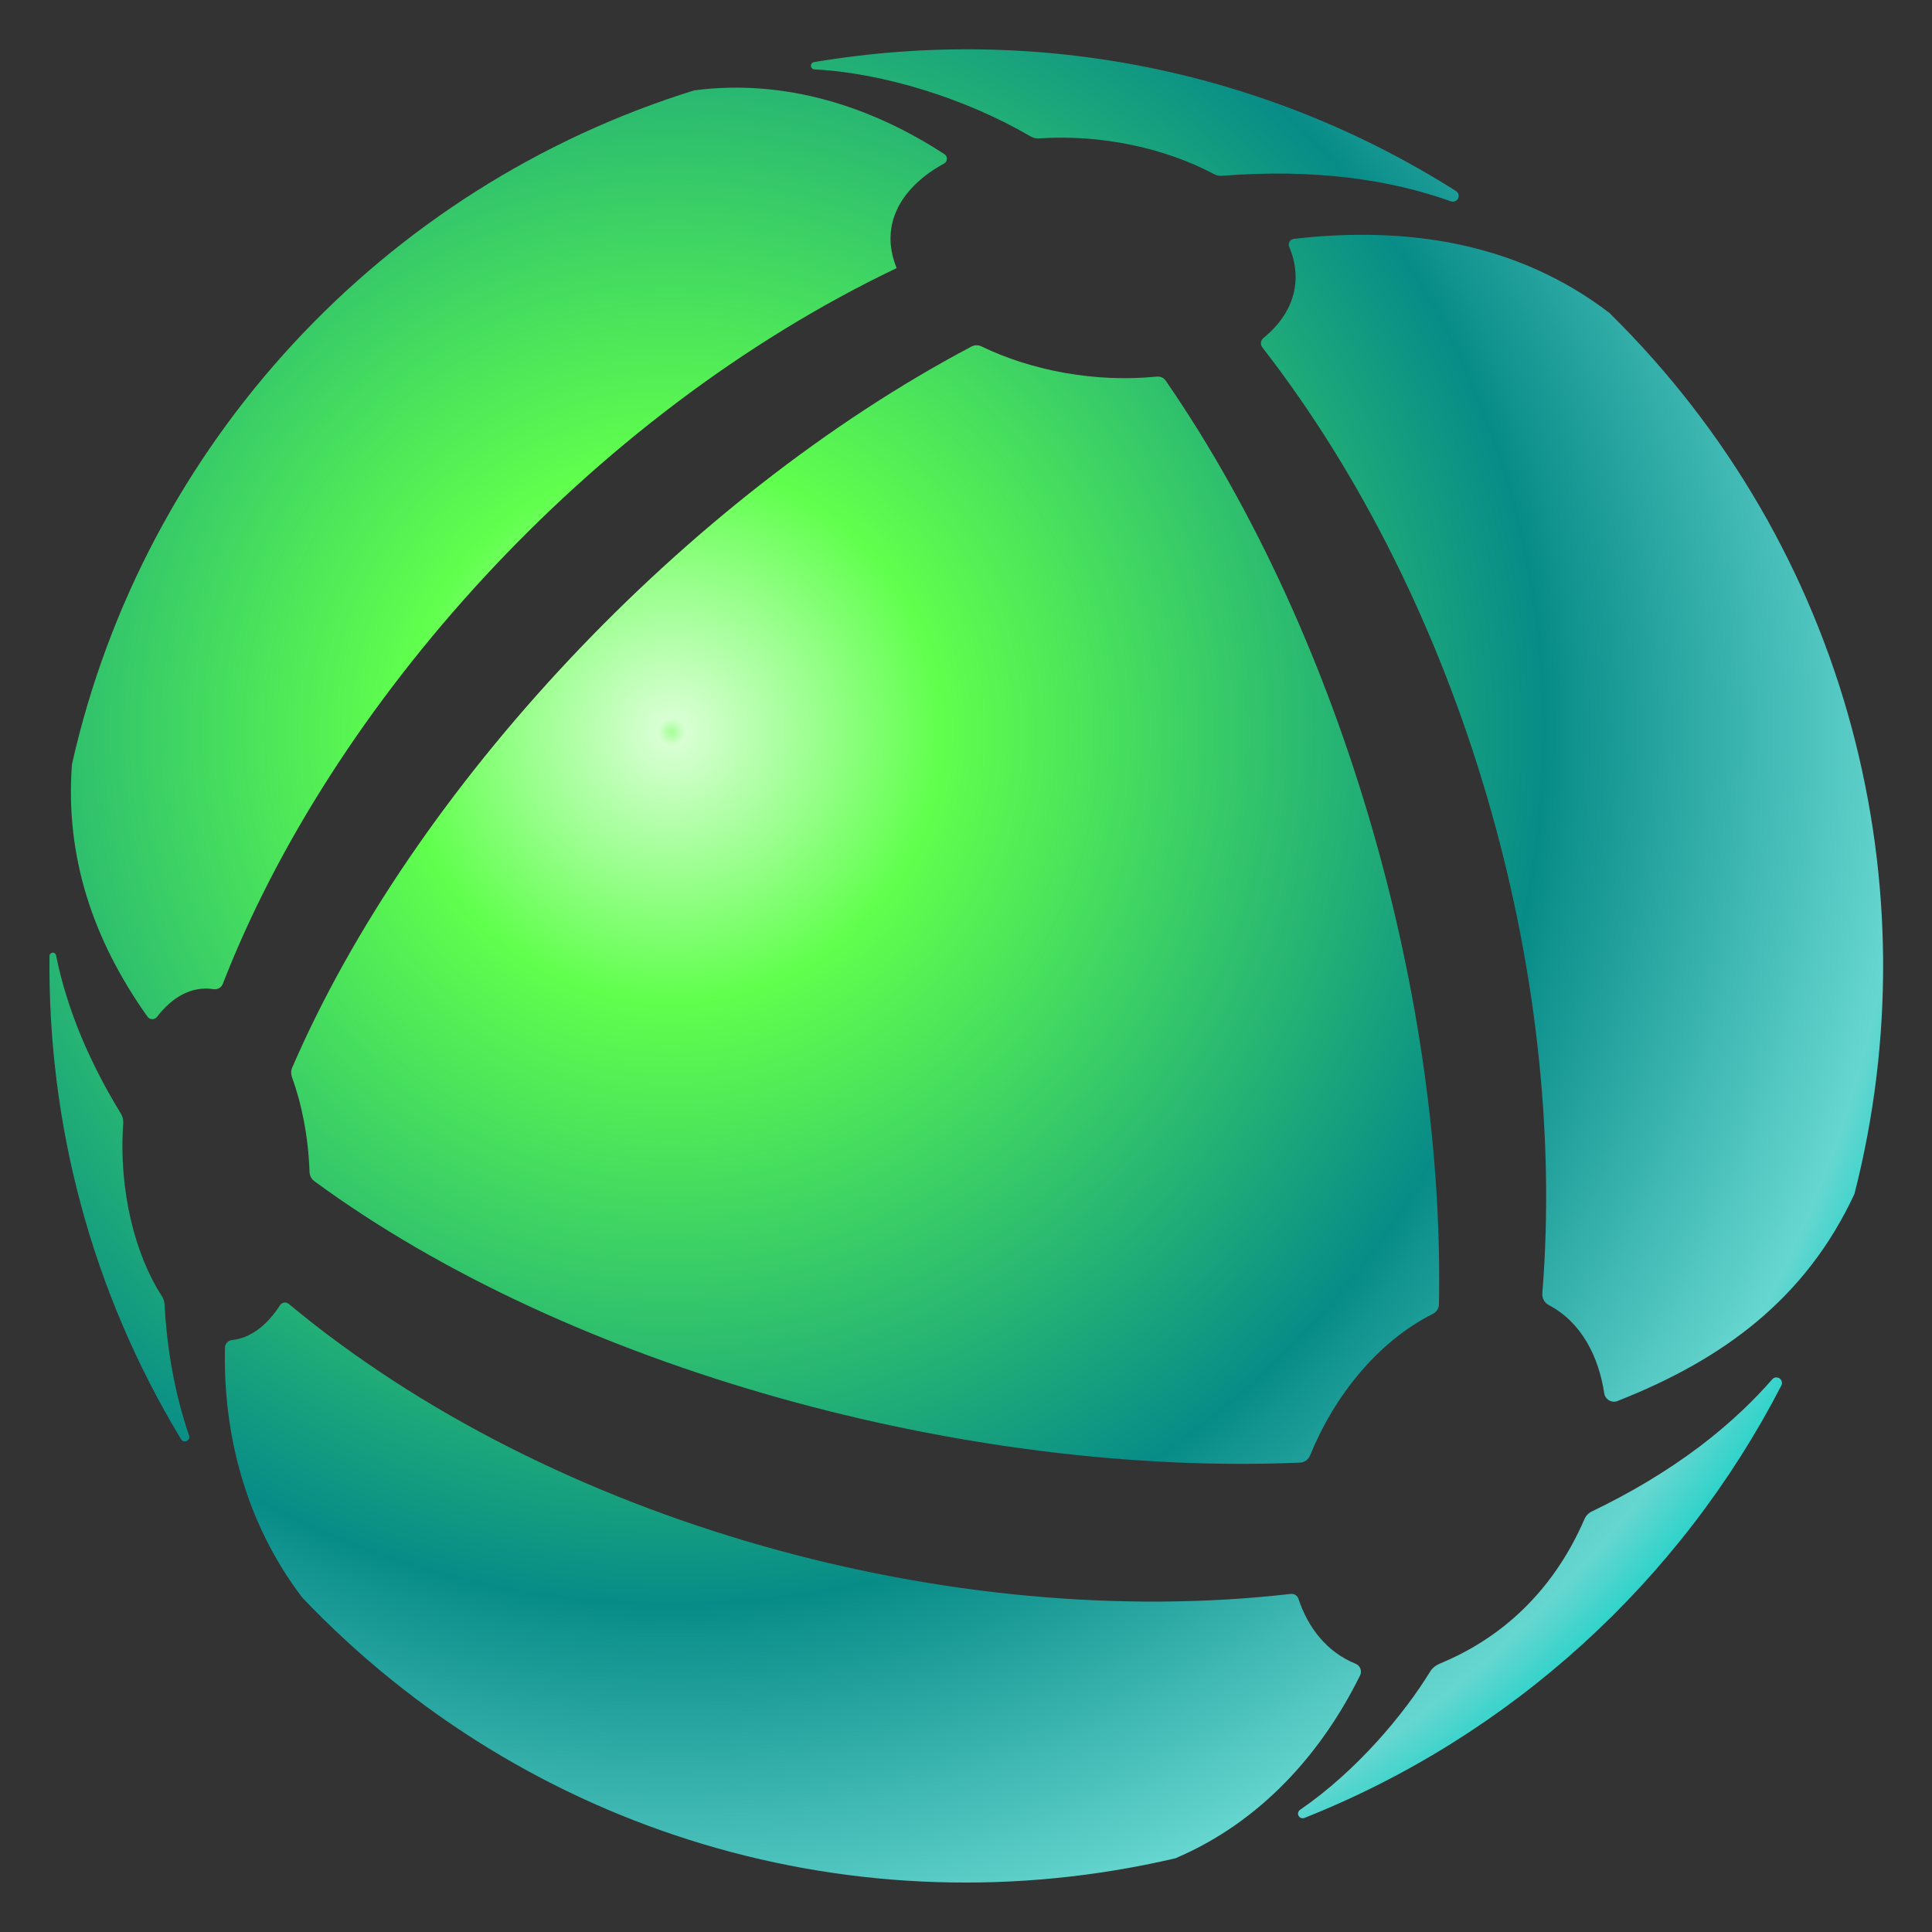 <?xml version="1.0" encoding="UTF-8" standalone="no"?>
<!DOCTYPE svg PUBLIC "-//W3C//DTD SVG 1.1//EN" "http://www.w3.org/Graphics/SVG/1.1/DTD/svg11.dtd">
<svg width="100%" height="100%" viewBox="0 0 700 700" version="1.1" xmlns="http://www.w3.org/2000/svg" xmlns:xlink="http://www.w3.org/1999/xlink" xml:space="preserve" xmlns:serif="http://www.serif.com/" style="fill-rule:evenodd;clip-rule:evenodd;stroke-linejoin:round;stroke-miterlimit:2;">
    <rect x="0" y="0" width="700" height="700" fill="#333333" stroke="none"/>
    <g transform="matrix(1,0,0,1,0,-505.918)">
        <g id="safari-pinned-tab" transform="matrix(3.058,0,0,3.355,2155.76,-1098.72)">
            <rect x="-704.91" y="478.275" width="228.892" height="208.64" style="fill:none;"/>
            <g transform="matrix(1.589,0,0,1.448,-567.906,634.331)">
                <path d="M0,-79.682C0.266,-79.709 0.523,-79.595 0.674,-79.375C14.071,-59.907 21.481,-32.948 21.044,-10.491C21.038,-10.182 20.857,-9.913 20.58,-9.773C16.454,-7.698 13.216,-3.61 11.438,0.774C11.31,1.088 11.021,1.302 10.681,1.316C-14.074,2.366 -43.688,-5.632 -62.814,-19.677C-63.034,-19.838 -63.161,-20.096 -63.171,-20.368C-63.263,-23.022 -63.749,-25.414 -64.481,-27.439C-64.565,-27.672 -64.561,-27.918 -64.463,-28.144C-55.458,-48.993 -35.142,-70.655 -13.807,-81.925C-13.575,-82.047 -13.306,-82.048 -13.07,-81.933C-9.264,-80.093 -4.497,-79.227 0,-79.682ZM-25.525,-102.592C-25.665,-102.599 -25.776,-102.71 -25.784,-102.849C-25.793,-102.989 -25.694,-103.112 -25.557,-103.135C-8.876,-105.942 8.114,-102.513 22.313,-93.521C22.498,-93.404 22.566,-93.166 22.47,-92.968C22.373,-92.771 22.144,-92.677 21.937,-92.751C17.414,-94.373 11.789,-95.201 4.867,-94.658C4.662,-94.642 4.458,-94.684 4.276,-94.781C0.636,-96.72 -4.132,-97.764 -8.768,-97.446C-8.993,-97.431 -9.218,-97.484 -9.413,-97.598C-14.241,-100.426 -20.427,-102.334 -25.525,-102.592ZM33.747,-84.437C51.671,-66.791 57.886,-41.615 52.025,-18.721C48.382,-10.901 42.248,-6.388 34.365,-3.282C34.156,-3.199 33.922,-3.216 33.728,-3.328C33.534,-3.44 33.401,-3.634 33.368,-3.855C32.949,-6.622 31.655,-9.16 29.232,-10.436C28.913,-10.604 28.724,-10.947 28.753,-11.307C30.671,-35.253 22.787,-62.661 7.875,-81.86C7.708,-82.075 7.743,-82.383 7.954,-82.556C10.319,-84.486 10.887,-86.969 9.878,-89.361C9.826,-89.486 9.835,-89.628 9.904,-89.745C9.972,-89.861 10.091,-89.939 10.226,-89.955C18.75,-90.934 26.933,-89.643 33.747,-84.437ZM15.186,16.684C15.248,16.85 15.24,17.034 15.161,17.193C12.293,22.985 7.774,28.107 1.394,30.826C-22.361,36.371 -46.972,28.974 -63.716,11.378C-67.918,5.849 -69.626,-0.776 -69.475,-7.258C-69.468,-7.549 -69.249,-7.79 -68.96,-7.822C-67.422,-7.994 -66.232,-9.083 -65.367,-10.427C-65.299,-10.532 -65.19,-10.602 -65.067,-10.622C-64.945,-10.64 -64.82,-10.605 -64.724,-10.526C-45.054,5.846 -15.196,14 9.995,11.108C10.248,11.079 10.485,11.229 10.566,11.47C11.311,13.698 12.721,15.457 14.831,16.318C14.995,16.385 15.124,16.518 15.186,16.684ZM45.894,-4.896C46.031,-5.054 46.265,-5.084 46.438,-4.967C46.611,-4.849 46.669,-4.621 46.574,-4.435C39.039,10.17 26.399,21.706 11.009,27.817C10.846,27.881 10.66,27.814 10.577,27.659C10.494,27.503 10.541,27.311 10.686,27.211C14.924,24.306 18.457,20.05 20.386,16.901C20.563,16.612 20.841,16.414 21.154,16.285C25.314,14.569 29.413,11.27 31.898,5.52C32.005,5.275 32.195,5.076 32.436,4.96C35.255,3.605 37.965,2.014 40.486,0.114C42.895,-1.716 44.655,-3.471 45.894,-4.896ZM-19.392,-87.773C-42.481,-76.741 -61.581,-55.112 -69.635,-34.393C-69.743,-34.115 -70.027,-33.95 -70.321,-33.995C-72.017,-34.256 -73.464,-33.343 -74.538,-31.931C-74.623,-31.818 -74.758,-31.753 -74.898,-31.756C-75.04,-31.758 -75.171,-31.827 -75.253,-31.942C-79.271,-37.605 -81.399,-43.787 -80.888,-50.751C-75.522,-74.662 -57.648,-93.843 -34.48,-101.03C-27.643,-101.918 -21.205,-99.78 -15.827,-96.268C-15.707,-96.19 -15.637,-96.054 -15.642,-95.912C-15.648,-95.769 -15.729,-95.639 -15.854,-95.571C-18.974,-93.874 -20.741,-91.077 -19.392,-87.773ZM-74.193,-11.122C-74.063,-10.923 -73.989,-10.696 -73.977,-10.459C-73.807,-7.161 -73.214,-3.803 -72.152,-0.7C-72.098,-0.54 -72.172,-0.365 -72.325,-0.294C-72.478,-0.223 -72.66,-0.278 -72.747,-0.422C-79.45,-11.506 -82.694,-23.969 -82.559,-36.476C-82.557,-36.602 -82.461,-36.707 -82.335,-36.72C-82.209,-36.731 -82.095,-36.646 -82.07,-36.522C-81.231,-32.332 -79.467,-28.36 -77.233,-24.707C-77.102,-24.494 -77.042,-24.245 -77.06,-23.995C-77.422,-18.935 -76.142,-14.12 -74.193,-11.122Z" style="fill:url(#_Radial1);"/>
            </g>
        </g>
    </g>
    <defs>
        <radialGradient id="_Radial1" cx="0" cy="0" r="1" gradientUnits="userSpaceOnUse" gradientTransform="matrix(52.872,86.159,-86.159,52.871,-36.245,-53.523)"><stop offset="0" style="stop-color:rgb(164,255,149);stop-opacity:1"/><stop offset="0.01" style="stop-color:rgb(216,255,211);stop-opacity:1"/><stop offset="0.2" style="stop-color:rgb(96,255,77);stop-opacity:1"/><stop offset="0.34" style="stop-color:rgb(69,220,95);stop-opacity:1"/><stop offset="0.65" style="stop-color:rgb(8,140,136);stop-opacity:1"/><stop offset="0.92" style="stop-color:rgb(102,214,208);stop-opacity:1"/><stop offset="1" style="stop-color:rgb(0,209,198);stop-opacity:1"/></radialGradient>
    </defs>
</svg>
